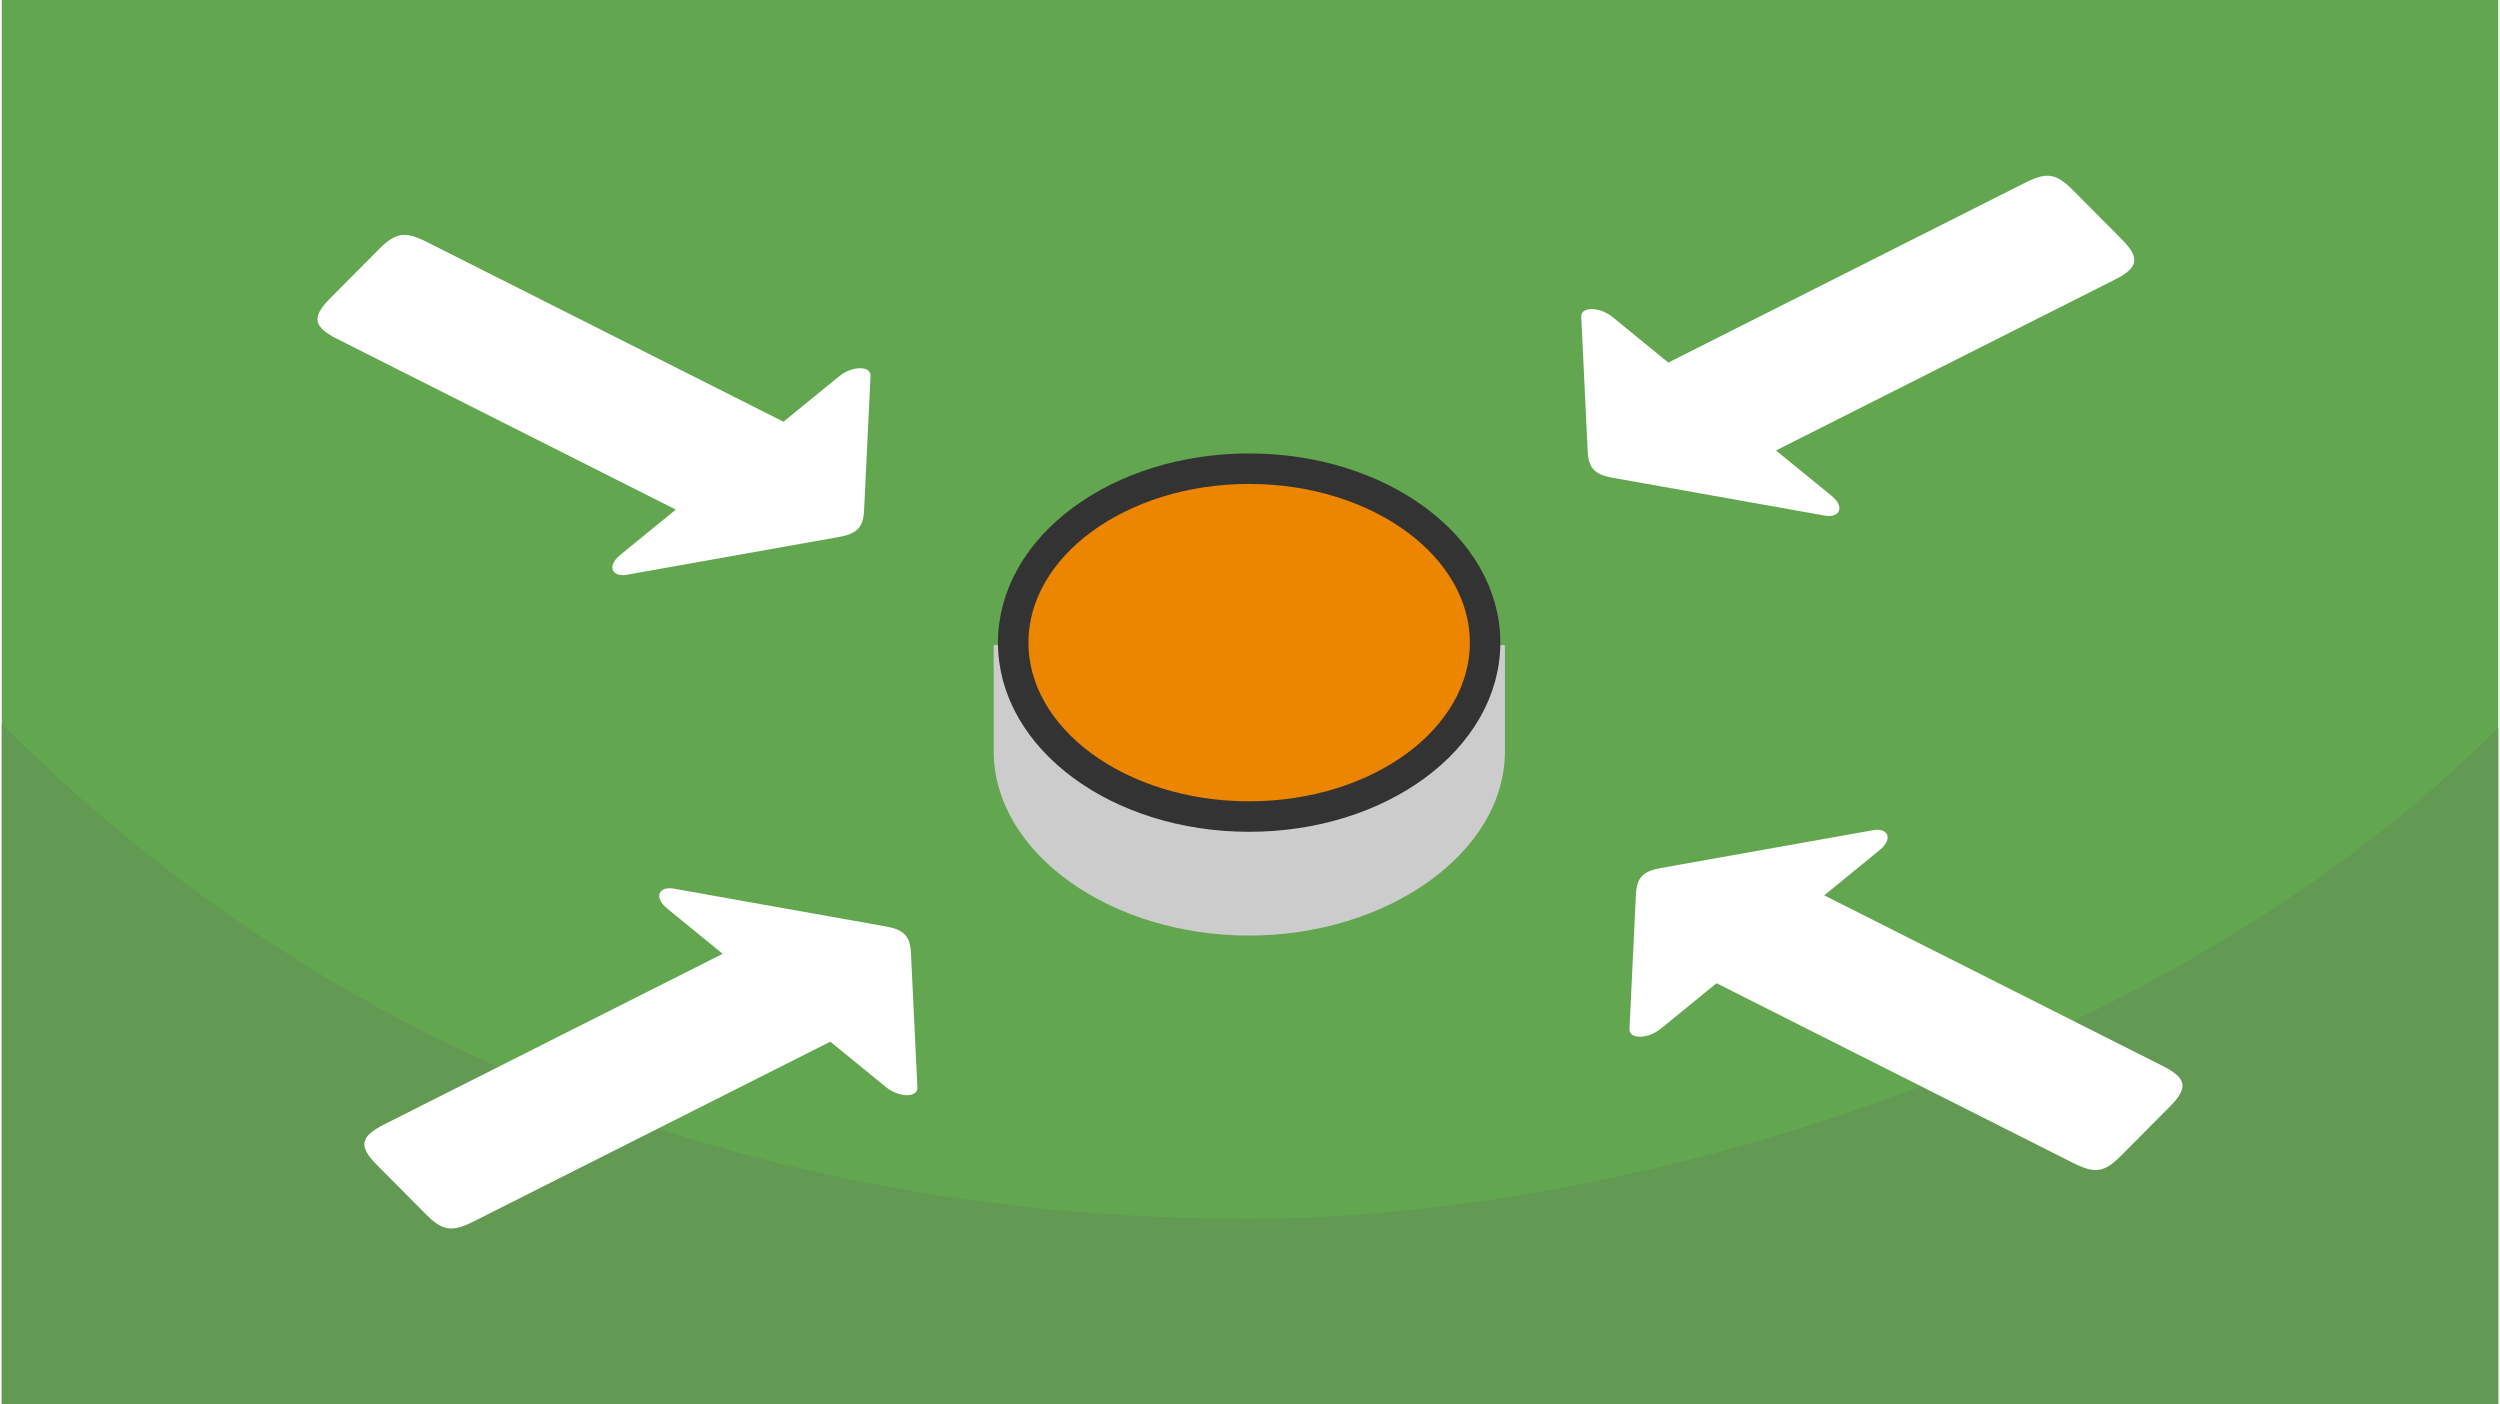 <?xml version="1.0" encoding="UTF-8"?>
<svg xmlns="http://www.w3.org/2000/svg" width="470" height="264" viewBox="0 0 553.433 311.306" shape-rendering="geometricPrecision" image-rendering="optimizeQuality" fill-rule="evenodd" xmlns:v="https://vecta.io/nano"><path d="M553.433 0H0v311.306h553.433z" fill="#62a64f"/><path d="M553.433 161.351c-73.279 73.278-192.977 108.843-276.717 108.843-93.709 0-194.208-27.19-276.716-109.698v150.81h553.433V161.351z" fill="#629953"/><path d="M104.634 270.769l79.048-39.843 12.333 10.069c2.86 2.337 7.079 2.426 6.967.063l-1.429-29.773c-.177-3.69-1.497-5.178-5.476-5.887l-46.701-8.324c-3.71-.837-4.962 1.802-1.896 4.305l12.334 10.068-75.013 37.81c-5.394 2.719-5.783 4.859-1.546 9.096l10.759 10.829c3.73 3.729 5.78 4.026 10.62 1.587zm354.556-12.962l-79.049-39.843-12.332 10.069c-2.861 2.337-7.08 2.426-6.968.063l1.43-29.773c.176-3.69 1.497-5.178 5.476-5.887l46.701-8.324c3.71-.837 4.962 1.802 1.896 4.306l-12.334 10.067 75.012 37.811c5.395 2.718 5.784 4.858 1.547 9.095L469.81 256.22c-3.73 3.729-5.781 4.027-10.62 1.587zM94.243 53.65l79.048 39.843 12.333-10.069c2.86-2.337 7.079-2.426 6.967-.063l-1.429 29.773c-.177 3.69-1.497 5.178-5.476 5.887l-46.701 8.324c-3.71.837-4.962-1.801-1.896-4.305l12.334-10.068-75.013-37.81c-5.394-2.718-5.783-4.859-1.546-9.095l10.759-10.829c3.73-3.73 5.78-4.027 10.62-1.588zm354.256-13.113L369.45 80.381l-12.333-10.07c-2.86-2.337-7.079-2.426-6.967-.063l1.429 29.773c.177 3.691 1.497 5.178 5.476 5.887l46.701 8.324c3.711.838 4.963-1.801 1.897-4.305l-12.334-10.068 75.012-37.81c5.394-2.718 5.783-4.858 1.547-9.095l-10.76-10.829c-3.729-3.73-5.78-4.027-10.619-1.588z" fill="#fff"/><path d="M276.468 131.188c15.216 0 28.999 4.513 39.026 11.823h17.744v23.477c0 22.598-26.116 40.916-56.77 40.916s-56.573-18.318-56.573-40.916v-23.477h17.55c10.027-7.31 23.81-11.823 39.023-11.823z" fill="#ccc"/><path d="M276.526 103.903c28.888 0 52.306 17.263 52.306 38.559s-23.418 38.559-52.306 38.559-52.305-17.263-52.305-38.559 23.418-38.559 52.305-38.559z" stroke="#333" stroke-width="6.759" stroke-miterlimit="2.613" fill="#ec8500"/></svg>